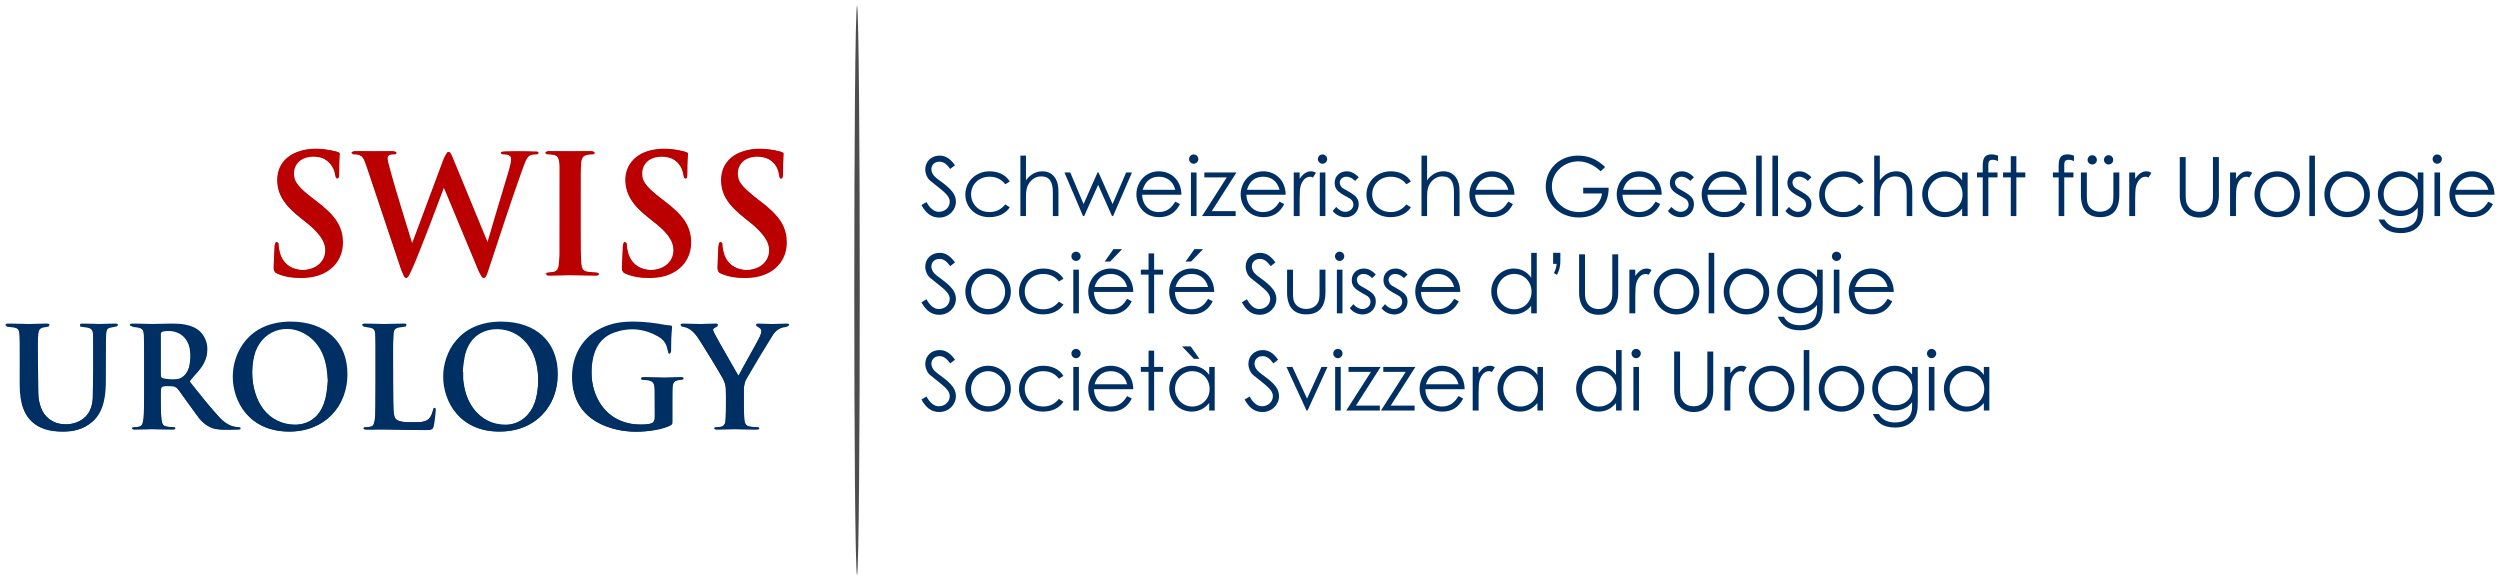 <?xml version="1.0" encoding="UTF-8"?>
<!-- Generator: Adobe Illustrator 16.0.0, SVG Export Plug-In . SVG Version: 6.00 Build 0)  -->
<svg xmlns="http://www.w3.org/2000/svg" xmlns:xlink="http://www.w3.org/1999/xlink" version="1.1" id="Ebene_1" x="0px" y="0px" width="452px" height="105px" viewBox="0 0 452 105" xml:space="preserve">
<g>
	<g>
		<g>
			<path fill="#003063" d="M171.8,30.541c-0.579-0.757-1.084-1.307-1.961-1.307c-0.921,0-1.441,0.654-1.441,1.352     c0,0.58,0.342,1.188,0.951,1.649c2.005,1.485,3.477,2.511,3.477,4.234c0,1.5-1.263,2.868-3.001,2.868     c-1.471,0-2.437-0.817-3.224-2.258l0.906-0.55c0.639,1.174,1.411,1.768,2.229,1.768c1.114,0,1.976-0.817,1.976-1.812     c0-1.174-1.1-1.842-3.521-3.803c-0.505-0.401-0.907-1.248-0.907-2.05c0-1.471,1.144-2.496,2.585-2.496     c1.308,0,2.095,0.787,2.793,1.738L171.8,30.541z"></path>
			<path fill="#003063" d="M182.57,37.479c-0.773,1.174-2.11,1.783-3.699,1.783c-2.6,0-4.338-1.872-4.338-4.071     c0-2.317,1.812-4.219,4.412-4.219c1.516,0,2.897,0.624,3.625,1.842l-0.817,0.505c-0.698-0.921-1.664-1.368-2.853-1.368     c-2.005,0-3.328,1.472-3.328,3.165c0,1.724,1.307,3.224,3.343,3.224c1.144,0,2.095-0.46,2.837-1.382L182.57,37.479z"></path>
			<path fill="#003063" d="M184.485,28.134h1.01v4.457c0.817-1.069,1.783-1.619,2.957-1.619c1.708,0,2.912,1.203,2.912,3.565v4.531     h-1.01v-4.293c0-1.857-0.565-2.882-2.095-2.882c-0.847,0-1.545,0.371-2.08,1.07c-0.58,0.757-0.684,1.53-0.684,2.792v3.313h-1.01     V28.134z"></path>
			<path fill="#003063" d="M192.448,31.179h1.055l2.407,5.72l2.526-5.72h0.178l2.541,5.72l2.452-5.72h1.055l-3.417,7.889h-0.193     l-2.511-5.645l-2.525,5.645h-0.208L192.448,31.179z"></path>
			<path fill="#003063" d="M206.501,35.206c0.044,1.812,1.277,3.135,2.971,3.135c1.649,0,2.437-0.936,3.016-1.887l0.847,0.446     c-0.803,1.575-2.036,2.362-3.759,2.362c-2.614,0-4.115-2.006-4.115-4.115c0-2.154,1.589-4.175,4.056-4.175     c2.243,0,4.056,1.619,4.085,4.234H206.501z M212.488,34.314c-0.416-1.634-1.59-2.362-2.957-2.362     c-1.411,0-2.466,0.758-2.927,2.362H212.488z"></path>
			<path fill="#003063" d="M216.662,28.758c0,0.461-0.387,0.847-0.847,0.847c-0.461,0-0.832-0.386-0.832-0.847     c0-0.475,0.386-0.832,0.832-0.832C216.275,27.926,216.662,28.297,216.662,28.758z M215.324,31.179h1.01v7.889h-1.01V31.179z"></path>
			<path fill="#003063" d="M217.746,31.179h5.809l-4.472,6.998h4.323v0.891h-6.076l4.471-6.998h-4.056V31.179z"></path>
			<path fill="#003063" d="M225.352,35.206c0.044,1.812,1.278,3.135,2.971,3.135c1.649,0,2.436-0.936,3.017-1.887l0.846,0.446     c-0.802,1.575-2.035,2.362-3.759,2.362c-2.615,0-4.116-2.006-4.116-4.115c0-2.154,1.59-4.175,4.057-4.175     c2.244,0,4.056,1.619,4.085,4.234H225.352z M231.339,34.314c-0.416-1.634-1.59-2.362-2.957-2.362     c-1.411,0-2.466,0.758-2.927,2.362H231.339z"></path>
			<path fill="#003063" d="M234.978,32.324c0.594-0.862,1.233-1.352,2.035-1.352c0.46,0,0.699,0.148,0.907,0.268l-0.535,0.861     c-0.12-0.059-0.313-0.149-0.535-0.149c-0.743,0-1.411,0.639-1.708,1.724c-0.134,0.505-0.163,1.322-0.163,2.392v3.001h-1.07     v-7.889h1.07V32.324z"></path>
			<path fill="#003063" d="M239.954,28.758c0,0.461-0.386,0.847-0.847,0.847c-0.46,0-0.833-0.386-0.833-0.847     c0-0.475,0.387-0.832,0.833-0.832C239.568,27.926,239.954,28.297,239.954,28.758z M238.617,31.179h1.011v7.889h-1.011V31.179z"></path>
			<path fill="#003063" d="M241.588,37.419c0.505,0.564,1.054,0.876,1.649,0.876c0.772,0,1.456-0.565,1.456-1.308     c0-0.46-0.267-0.891-0.654-1.099c-1.812-1.011-2.733-1.441-2.733-2.823c0-1.248,0.966-2.095,2.168-2.095     c0.862,0,1.516,0.416,2.185,1.07l-0.654,0.668c-0.475-0.461-0.95-0.758-1.59-0.758c-0.653,0-1.188,0.461-1.188,1.055     c0,0.401,0.253,0.847,0.609,1.055c1.812,1.055,2.823,1.456,2.823,2.883c0,1.233-0.951,2.332-2.376,2.332     c-0.876,0-1.769-0.4-2.333-1.129L241.588,37.419z"></path>
			<path fill="#003063" d="M255.092,37.479c-0.772,1.174-2.109,1.783-3.699,1.783c-2.6,0-4.339-1.872-4.339-4.071     c0-2.317,1.813-4.219,4.413-4.219c1.516,0,2.898,0.624,3.625,1.842l-0.817,0.505c-0.699-0.921-1.664-1.368-2.853-1.368     c-2.006,0-3.327,1.472-3.327,3.165c0,1.724,1.307,3.224,3.343,3.224c1.144,0,2.095-0.46,2.837-1.382L255.092,37.479z"></path>
			<path fill="#003063" d="M257.008,28.134h1.009v4.457c0.817-1.069,1.783-1.619,2.957-1.619c1.708,0,2.912,1.203,2.912,3.565v4.531     h-1.011v-4.293c0-1.857-0.564-2.882-2.095-2.882c-0.846,0-1.545,0.371-2.08,1.07c-0.58,0.757-0.684,1.53-0.684,2.792v3.313     h-1.009V28.134z"></path>
			<path fill="#003063" d="M266.707,35.206c0.045,1.812,1.278,3.135,2.972,3.135c1.649,0,2.436-0.936,3.016-1.887l0.846,0.446     c-0.801,1.575-2.034,2.362-3.758,2.362c-2.615,0-4.115-2.006-4.115-4.115c0-2.154,1.59-4.175,4.056-4.175     c2.244,0,4.056,1.619,4.085,4.234H266.707z M272.695,34.314c-0.416-1.634-1.589-2.362-2.957-2.362     c-1.411,0-2.466,0.758-2.927,2.362H272.695z"></path>
			<path fill="#003063" d="M290.848,33.943c-0.015,3.388-2.169,5.378-5.363,5.378c-3.699,0-6.017-2.645-6.017-5.586     c0-3.016,2.346-5.601,5.854-5.601c1.961,0,3.461,0.712,4.888,2.064l-0.817,0.773c-1.204-1.174-2.66-1.798-4.042-1.798     c-2.556,0-4.769,1.961-4.769,4.532c0,2.451,2.066,4.635,4.932,4.635c2.021,0,3.833-1.204,4.131-3.358h-3.402v-1.04H290.848z"></path>
			<path fill="#003063" d="M293.343,35.206c0.045,1.812,1.278,3.135,2.972,3.135c1.649,0,2.436-0.936,3.015-1.887l0.847,0.446     c-0.803,1.575-2.036,2.362-3.758,2.362c-2.615,0-4.117-2.006-4.117-4.115c0-2.154,1.59-4.175,4.056-4.175     c2.244,0,4.056,1.619,4.086,4.234H293.343z M299.33,34.314c-0.416-1.634-1.59-2.362-2.956-2.362     c-1.412,0-2.466,0.758-2.927,2.362H299.33z"></path>
			<path fill="#003063" d="M302.196,37.419c0.505,0.564,1.055,0.876,1.649,0.876c0.772,0,1.457-0.565,1.457-1.308     c0-0.46-0.268-0.891-0.654-1.099c-1.812-1.011-2.733-1.441-2.733-2.823c0-1.248,0.965-2.095,2.169-2.095     c0.862,0,1.515,0.416,2.183,1.07l-0.653,0.668c-0.476-0.461-0.951-0.758-1.59-0.758c-0.654,0-1.188,0.461-1.188,1.055     c0,0.401,0.252,0.847,0.608,1.055c1.813,1.055,2.823,1.456,2.823,2.883c0,1.233-0.95,2.332-2.376,2.332     c-0.876,0-1.768-0.4-2.332-1.129L302.196,37.419z"></path>
			<path fill="#003063" d="M308.703,35.206c0.045,1.812,1.278,3.135,2.972,3.135c1.649,0,2.436-0.936,3.016-1.887l0.846,0.446     c-0.801,1.575-2.035,2.362-3.758,2.362c-2.615,0-4.115-2.006-4.115-4.115c0-2.154,1.59-4.175,4.056-4.175     c2.244,0,4.056,1.619,4.085,4.234H308.703z M314.69,34.314c-0.416-1.634-1.59-2.362-2.957-2.362     c-1.411,0-2.466,0.758-2.927,2.362H314.69z"></path>
			<path fill="#003063" d="M317.512,28.134h1.009v10.934h-1.009V28.134z"></path>
			<path fill="#003063" d="M320.453,28.134h1.01v10.934h-1.01V28.134z"></path>
			<path fill="#003063" d="M323.439,37.419c0.505,0.564,1.054,0.876,1.649,0.876c0.772,0,1.456-0.565,1.456-1.308     c0-0.46-0.267-0.891-0.654-1.099c-1.812-1.011-2.733-1.441-2.733-2.823c0-1.248,0.966-2.095,2.169-2.095     c0.862,0,1.516,0.416,2.185,1.07l-0.654,0.668c-0.475-0.461-0.95-0.758-1.59-0.758c-0.653,0-1.188,0.461-1.188,1.055     c0,0.401,0.252,0.847,0.609,1.055c1.812,1.055,2.823,1.456,2.823,2.883c0,1.233-0.951,2.332-2.377,2.332     c-0.876,0-1.769-0.4-2.333-1.129L323.439,37.419z"></path>
			<path fill="#003063" d="M336.943,37.479c-0.772,1.174-2.109,1.783-3.699,1.783c-2.601,0-4.339-1.872-4.339-4.071     c0-2.317,1.813-4.219,4.413-4.219c1.516,0,2.898,0.624,3.625,1.842l-0.817,0.505c-0.699-0.921-1.664-1.368-2.854-1.368     c-2.005,0-3.327,1.472-3.327,3.165c0,1.724,1.307,3.224,3.343,3.224c1.144,0,2.095-0.46,2.837-1.382L336.943,37.479z"></path>
			<path fill="#003063" d="M338.858,28.134h1.011v4.457c0.817-1.069,1.783-1.619,2.956-1.619c1.709,0,2.913,1.203,2.913,3.565v4.531     h-1.011v-4.293c0-1.857-0.564-2.882-2.094-2.882c-0.848,0-1.545,0.371-2.081,1.07c-0.579,0.757-0.683,1.53-0.683,2.792v3.313     h-1.011V28.134z"></path>
			<path fill="#003063" d="M354.754,31.179h0.995v7.889h-0.995v-1.352c-0.862,1.04-1.946,1.545-3.179,1.545     c-2.303,0-4.042-1.917-4.042-4.16s1.783-4.13,4.07-4.13c1.278,0,2.362,0.55,3.15,1.649V31.179z M348.574,35.131     c0,1.709,1.337,3.209,3.104,3.209c1.619,0,3.149-1.218,3.149-3.179c0-1.828-1.366-3.209-3.135-3.209     C349.881,31.952,348.574,33.438,348.574,35.131z"></path>
			<path fill="#003063" d="M358.481,29.946c0-1.277,0.313-2.035,1.605-2.035c0.431,0,0.832,0.119,1.158,0.223v0.995     c-0.237-0.104-0.549-0.237-0.95-0.237c-0.832,0-0.803,0.505-0.803,1.218v1.069h1.664v0.892h-1.664v6.998h-1.011v-6.998h-1.04     v-0.892h1.04V29.946z"></path>
			<path fill="#003063" d="M363.548,28.238h1.01v2.941h1.619v0.892h-1.619v6.998h-1.01v-6.998h-1.396v-0.892h1.396V28.238z"></path>
			<path fill="#003063" d="M372.207,29.946c0-1.277,0.313-2.035,1.605-2.035c0.431,0,0.832,0.119,1.158,0.223v0.995     c-0.237-0.104-0.549-0.237-0.95-0.237c-0.832,0-0.803,0.505-0.803,1.218v1.069h1.663v0.892h-1.663v6.998h-1.011v-6.998h-1.04     v-0.892h1.04V29.946z"></path>
			<path fill="#003063" d="M382.101,31.179h1.07v4.086c0,2.659-1.203,3.997-3.461,3.997c-2.259,0-3.478-1.337-3.478-3.997v-4.086     h1.07v3.848c0,0.832,0,1.516,0.223,1.991c0.371,0.802,1.188,1.263,2.185,1.263c0.728,0,1.366-0.268,1.781-0.699     c0.625-0.668,0.609-1.426,0.609-2.555V31.179z M379.115,28.907c0,0.46-0.371,0.832-0.832,0.832s-0.847-0.371-0.847-0.832     c0-0.461,0.386-0.847,0.847-0.847S379.115,28.446,379.115,28.907z M382.072,28.907c0,0.46-0.373,0.832-0.832,0.832     c-0.461,0-0.848-0.371-0.848-0.832c0-0.461,0.387-0.847,0.848-0.847C381.699,28.06,382.072,28.446,382.072,28.907z"></path>
			<path fill="#003063" d="M386.037,32.324c0.595-0.862,1.233-1.352,2.036-1.352c0.46,0,0.697,0.148,0.905,0.268l-0.534,0.861     c-0.119-0.059-0.312-0.149-0.534-0.149c-0.744,0-1.412,0.639-1.71,1.724c-0.133,0.505-0.163,1.322-0.163,2.392v3.001h-1.07     v-7.889h1.07V32.324z"></path>
			<path fill="#003063" d="M400.105,28.401h1.069v6.938c0,2.511-1.352,3.997-3.536,3.997c-2.183,0-3.536-1.486-3.536-3.997v-6.938     h1.07v6.775c0,0.832,0,1.574,0.564,2.272c0.461,0.58,1.099,0.847,1.901,0.847s1.441-0.268,1.902-0.847     c0.564-0.698,0.564-1.441,0.564-2.272V28.401z"></path>
			<path fill="#003063" d="M404.264,32.324c0.595-0.862,1.233-1.352,2.036-1.352c0.461,0,0.697,0.148,0.905,0.268l-0.534,0.861     c-0.118-0.059-0.312-0.149-0.534-0.149c-0.743,0-1.412,0.639-1.71,1.724c-0.133,0.505-0.163,1.322-0.163,2.392v3.001h-1.069     v-7.889h1.069V32.324z"></path>
			<path fill="#003063" d="M415.837,35.146c0,2.243-1.738,4.129-4.115,4.129s-4.115-1.886-4.115-4.129     c0-2.258,1.753-4.175,4.115-4.175S415.837,32.888,415.837,35.146z M408.646,35.161c0,1.723,1.292,3.135,3.075,3.135     c1.768,0,3.075-1.412,3.075-3.135c0-1.753-1.396-3.209-3.075-3.209C410.028,31.952,408.646,33.408,408.646,35.161z"></path>
			<path fill="#003063" d="M417.529,28.134h1.011v10.934h-1.011V28.134z"></path>
			<path fill="#003063" d="M428.479,35.146c0,2.243-1.738,4.129-4.115,4.129s-4.115-1.886-4.115-4.129     c0-2.258,1.753-4.175,4.115-4.175S428.479,32.888,428.479,35.146z M421.288,35.161c0,1.723,1.292,3.135,3.075,3.135     c1.768,0,3.075-1.412,3.075-3.135c0-1.753-1.396-3.209-3.075-3.209C422.67,31.952,421.288,33.408,421.288,35.161z"></path>
			<path fill="#003063" d="M438.15,37.464c0,1.292-0.075,2.362-0.714,3.239c-0.668,0.906-1.842,1.441-3.343,1.441     c-2.273,0-3.373-0.921-4.071-2.451h1.1c0.594,1.04,1.516,1.53,2.911,1.53c1.309,0,2.274-0.475,2.749-1.337     c0.298-0.549,0.343-1.114,0.343-1.723v-0.594c-0.788,0.996-1.932,1.5-3.165,1.5c-2.184,0-4.042-1.664-4.042-3.996     c0-2.348,1.947-4.101,4.042-4.101c1.396,0,2.332,0.594,3.165,1.574v-1.367h1.025V37.464z M430.959,35.131     c0,1.575,1.113,2.957,3.194,2.957c1.723,0,3.015-1.188,3.015-3.031c0-1.902-1.41-3.105-3.045-3.105     C432.355,31.952,430.959,33.304,430.959,35.131z"></path>
			<path fill="#003063" d="M441.491,28.758c0,0.461-0.386,0.847-0.846,0.847c-0.461,0-0.833-0.386-0.833-0.847     c0-0.475,0.387-0.832,0.833-0.832C441.105,27.926,441.491,28.297,441.491,28.758z M440.154,31.179h1.011v7.889h-1.011V31.179z"></path>
			<path fill="#003063" d="M443.898,35.206c0.045,1.812,1.277,3.135,2.972,3.135c1.648,0,2.436-0.936,3.015-1.887l0.848,0.446     c-0.803,1.575-2.036,2.362-3.759,2.362c-2.614,0-4.116-2.006-4.116-4.115c0-2.154,1.59-4.175,4.056-4.175     c2.244,0,4.057,1.619,4.087,4.234H443.898z M449.885,34.314c-0.416-1.634-1.59-2.362-2.956-2.362     c-1.412,0-2.466,0.758-2.927,2.362H449.885z"></path>
			<path fill="#003063" d="M171.8,48.119c-0.579-0.758-1.084-1.307-1.961-1.307c-0.921,0-1.441,0.653-1.441,1.352     c0,0.579,0.342,1.188,0.951,1.649c2.005,1.486,3.477,2.511,3.477,4.234c0,1.5-1.263,2.867-3.001,2.867     c-1.471,0-2.437-0.817-3.224-2.258l0.906-0.549c0.639,1.174,1.411,1.768,2.229,1.768c1.114,0,1.976-0.817,1.976-1.813     c0-1.174-1.1-1.842-3.521-3.803c-0.505-0.4-0.907-1.248-0.907-2.05c0-1.471,1.144-2.496,2.585-2.496     c1.308,0,2.095,0.788,2.793,1.738L171.8,48.119z"></path>
			<path fill="#003063" d="M182.763,52.725c0,2.243-1.738,4.13-4.115,4.13s-4.115-1.887-4.115-4.13c0-2.258,1.753-4.174,4.115-4.174     S182.763,50.466,182.763,52.725z M175.573,52.74c0,1.723,1.292,3.135,3.075,3.135c1.768,0,3.075-1.412,3.075-3.135     c0-1.753-1.396-3.209-3.075-3.209C176.954,49.531,175.573,50.986,175.573,52.74z"></path>
			<path fill="#003063" d="M192.271,55.057c-0.773,1.174-2.11,1.783-3.699,1.783c-2.6,0-4.338-1.872-4.338-4.07     c0-2.317,1.812-4.219,4.413-4.219c1.515,0,2.897,0.624,3.625,1.842l-0.817,0.505c-0.698-0.921-1.664-1.367-2.852-1.367     c-2.006,0-3.328,1.471-3.328,3.165c0,1.723,1.308,3.223,3.343,3.223c1.144,0,2.095-0.46,2.837-1.381L192.271,55.057z"></path>
			<path fill="#003063" d="M195.389,46.337c0,0.46-0.386,0.846-0.847,0.846s-0.832-0.386-0.832-0.846     c0-0.476,0.386-0.833,0.832-0.833C195.003,45.504,195.389,45.876,195.389,46.337z M194.052,48.758h1.011v7.889h-1.011V48.758z"></path>
			<path fill="#003063" d="M197.795,52.784c0.044,1.812,1.278,3.134,2.971,3.134c1.649,0,2.437-0.936,3.016-1.886l0.847,0.445     c-0.802,1.575-2.035,2.362-3.759,2.362c-2.614,0-4.115-2.005-4.115-4.115c0-2.154,1.589-4.174,4.056-4.174     c2.243,0,4.056,1.619,4.085,4.234H197.795z M203.783,51.893c-0.416-1.635-1.59-2.362-2.957-2.362     c-1.411,0-2.466,0.757-2.927,2.362H203.783z M201.316,45.044h1.56l-2.154,2.244h-0.995L201.316,45.044z"></path>
			<path fill="#003063" d="M207.659,45.816h1.01v2.942h1.62v0.891h-1.62v6.998h-1.01v-6.998h-1.396v-0.891h1.396V45.816z"></path>
			<path fill="#003063" d="M212.428,52.784c0.044,1.812,1.277,3.134,2.971,3.134c1.649,0,2.437-0.936,3.016-1.886l0.847,0.445     c-0.802,1.575-2.036,2.362-3.759,2.362c-2.615,0-4.115-2.005-4.115-4.115c0-2.154,1.59-4.174,4.056-4.174     c2.243,0,4.056,1.619,4.085,4.234H212.428z M218.415,51.893c-0.417-1.635-1.59-2.362-2.957-2.362     c-1.412,0-2.466,0.757-2.927,2.362H218.415z M215.949,45.044h1.56l-2.154,2.244h-0.996L215.949,45.044z"></path>
			<path fill="#003063" d="M229.735,48.119c-0.58-0.758-1.084-1.307-1.961-1.307c-0.921,0-1.442,0.653-1.442,1.352     c0,0.579,0.342,1.188,0.951,1.649c2.006,1.486,3.477,2.511,3.477,4.234c0,1.5-1.264,2.867-3.002,2.867     c-1.47,0-2.437-0.817-3.224-2.258l0.906-0.549c0.64,1.174,1.412,1.768,2.228,1.768c1.115,0,1.977-0.817,1.977-1.813     c0-1.174-1.099-1.842-3.521-3.803c-0.505-0.4-0.906-1.248-0.906-2.05c0-1.471,1.144-2.496,2.585-2.496     c1.308,0,2.095,0.788,2.792,1.738L229.735,48.119z"></path>
			<path fill="#003063" d="M238.573,48.758h1.07v4.085c0,2.659-1.204,3.996-3.462,3.996c-2.258,0-3.476-1.337-3.476-3.996v-4.085     h1.069v3.847c0,0.833,0,1.516,0.224,1.991c0.371,0.802,1.188,1.263,2.183,1.263c0.728,0,1.368-0.267,1.783-0.698     c0.624-0.668,0.609-1.426,0.609-2.556V48.758z"></path>
			<path fill="#003063" d="M243.044,46.337c0,0.46-0.386,0.846-0.846,0.846c-0.461,0-0.833-0.386-0.833-0.846     c0-0.476,0.387-0.833,0.833-0.833C242.658,45.504,243.044,45.876,243.044,46.337z M241.707,48.758h1.01v7.889h-1.01V48.758z"></path>
			<path fill="#003063" d="M244.678,54.998c0.505,0.564,1.054,0.876,1.649,0.876c0.772,0,1.456-0.564,1.456-1.308     c0-0.46-0.267-0.892-0.654-1.099c-1.812-1.01-2.733-1.441-2.733-2.823c0-1.248,0.966-2.094,2.169-2.094     c0.862,0,1.516,0.416,2.185,1.069l-0.654,0.668c-0.475-0.46-0.95-0.757-1.59-0.757c-0.653,0-1.188,0.46-1.188,1.055     c0,0.401,0.252,0.847,0.609,1.055c1.812,1.055,2.823,1.457,2.823,2.882c0,1.233-0.952,2.333-2.377,2.333     c-0.876,0-1.769-0.401-2.333-1.129L244.678,54.998z"></path>
			<path fill="#003063" d="M250.412,54.998c0.505,0.564,1.054,0.876,1.649,0.876c0.772,0,1.456-0.564,1.456-1.308     c0-0.46-0.267-0.892-0.654-1.099c-1.812-1.01-2.733-1.441-2.733-2.823c0-1.248,0.966-2.094,2.169-2.094     c0.862,0,1.516,0.416,2.185,1.069l-0.654,0.668c-0.475-0.46-0.95-0.757-1.59-0.757c-0.653,0-1.188,0.46-1.188,1.055     c0,0.401,0.252,0.847,0.609,1.055c1.812,1.055,2.823,1.457,2.823,2.882c0,1.233-0.952,2.333-2.377,2.333     c-0.876,0-1.769-0.401-2.333-1.129L250.412,54.998z"></path>
			<path fill="#003063" d="M256.918,52.784c0.045,1.812,1.278,3.134,2.972,3.134c1.649,0,2.436-0.936,3.015-1.886l0.847,0.445     c-0.803,1.575-2.036,2.362-3.758,2.362c-2.615,0-4.116-2.005-4.116-4.115c0-2.154,1.589-4.174,4.056-4.174     c2.244,0,4.056,1.619,4.086,4.234H256.918z M262.905,51.893c-0.416-1.635-1.59-2.362-2.956-2.362     c-1.412,0-2.466,0.757-2.927,2.362H262.905z"></path>
			<path fill="#003063" d="M276.839,55.295c-0.862,1.04-1.946,1.545-3.18,1.545c-2.303,0-4.04-1.916-4.04-4.16     c0-2.243,1.782-4.13,4.07-4.13c1.278,0,2.362,0.549,3.149,1.649v-4.487h1.01v10.935h-1.01V55.295z M270.659,52.71     c0,1.708,1.337,3.208,3.104,3.208c1.62,0,3.135-1.218,3.135-3.179c0-1.827-1.352-3.209-3.119-3.209     C271.966,49.531,270.659,51.017,270.659,52.71z"></path>
			<path fill="#003063" d="M282.112,47.109c0,1.129-0.178,1.738-0.609,2.584l-0.565-0.327c0.224-0.445,0.416-0.802,0.505-1.663     h-0.638v-1.991h1.307V47.109z"></path>
			<path fill="#003063" d="M291.502,45.98h1.069v6.938c0,2.51-1.352,3.996-3.535,3.996c-2.185,0-3.536-1.486-3.536-3.996V45.98h1.07     v6.774c0,0.832,0,1.575,0.564,2.273c0.46,0.579,1.099,0.847,1.902,0.847c0.801,0,1.441-0.268,1.901-0.847     c0.564-0.698,0.564-1.441,0.564-2.273V45.98z"></path>
			<path fill="#003063" d="M295.661,49.902c0.594-0.861,1.233-1.352,2.035-1.352c0.461,0,0.699,0.148,0.907,0.267l-0.534,0.862     c-0.12-0.06-0.313-0.148-0.536-0.148c-0.742,0-1.411,0.639-1.708,1.723c-0.134,0.505-0.164,1.322-0.164,2.392v3.001h-1.07v-7.889     h1.07V49.902z"></path>
			<path fill="#003063" d="M307.232,52.725c0,2.243-1.738,4.13-4.115,4.13c-2.377,0-4.115-1.887-4.115-4.13     c0-2.258,1.753-4.174,4.115-4.174C305.479,48.55,307.232,50.466,307.232,52.725z M300.042,52.74c0,1.723,1.292,3.135,3.076,3.135     c1.767,0,3.075-1.412,3.075-3.135c0-1.753-1.396-3.209-3.075-3.209C301.424,49.531,300.042,50.986,300.042,52.74z"></path>
			<path fill="#003063" d="M308.926,45.712h1.009v10.935h-1.009V45.712z"></path>
			<path fill="#003063" d="M319.875,52.725c0,2.243-1.738,4.13-4.115,4.13c-2.378,0-4.116-1.887-4.116-4.13     c0-2.258,1.754-4.174,4.116-4.174S319.875,50.466,319.875,52.725z M312.685,52.74c0,1.723,1.292,3.135,3.076,3.135     c1.768,0,3.074-1.412,3.074-3.135c0-1.753-1.396-3.209-3.074-3.209C314.066,49.531,312.685,50.986,312.685,52.74z"></path>
			<path fill="#003063" d="M329.545,55.042c0,1.293-0.074,2.362-0.713,3.239c-0.669,0.907-1.843,1.441-3.343,1.441     c-2.273,0-3.372-0.92-4.07-2.451h1.099c0.595,1.04,1.516,1.53,2.913,1.53c1.307,0,2.272-0.476,2.748-1.337     c0.297-0.55,0.342-1.115,0.342-1.724v-0.594c-0.787,0.996-1.931,1.501-3.164,1.501c-2.184,0-4.041-1.664-4.041-3.997     c0-2.347,1.946-4.1,4.041-4.1c1.396,0,2.332,0.594,3.164,1.575v-1.367h1.025V55.042z M322.355,52.71     c0,1.575,1.115,2.957,3.194,2.957c1.724,0,3.016-1.189,3.016-3.031c0-1.901-1.411-3.105-3.045-3.105     C323.751,49.531,322.355,50.882,322.355,52.71z"></path>
			<path fill="#003063" d="M332.887,46.337c0,0.46-0.386,0.846-0.846,0.846c-0.461,0-0.833-0.386-0.833-0.846     c0-0.476,0.387-0.833,0.833-0.833C332.501,45.504,332.887,45.876,332.887,46.337z M331.55,48.758h1.011v7.889h-1.011V48.758z"></path>
			<path fill="#003063" d="M335.294,52.784c0.045,1.812,1.278,3.134,2.972,3.134c1.649,0,2.436-0.936,3.015-1.886l0.847,0.445     c-0.803,1.575-2.036,2.362-3.758,2.362c-2.615,0-4.117-2.005-4.117-4.115c0-2.154,1.59-4.174,4.056-4.174     c2.244,0,4.056,1.619,4.086,4.234H335.294z M341.281,51.893c-0.416-1.635-1.59-2.362-2.956-2.362     c-1.412,0-2.466,0.757-2.927,2.362H341.281z"></path>
			<path fill="#003063" d="M171.8,65.698c-0.579-0.757-1.084-1.307-1.961-1.307c-0.921,0-1.441,0.653-1.441,1.352     c0,0.58,0.342,1.188,0.951,1.649c2.005,1.486,3.477,2.511,3.477,4.234c0,1.5-1.263,2.868-3.001,2.868     c-1.471,0-2.437-0.817-3.224-2.258l0.906-0.55c0.639,1.174,1.411,1.768,2.229,1.768c1.114,0,1.976-0.817,1.976-1.812     c0-1.174-1.1-1.842-3.521-3.803c-0.505-0.401-0.907-1.248-0.907-2.05c0-1.471,1.144-2.496,2.585-2.496     c1.308,0,2.095,0.787,2.793,1.738L171.8,65.698z"></path>
			<path fill="#003063" d="M182.763,70.304c0,2.243-1.738,4.129-4.115,4.129s-4.115-1.886-4.115-4.129     c0-2.258,1.753-4.175,4.115-4.175S182.763,68.045,182.763,70.304z M175.573,70.318c0,1.724,1.292,3.135,3.075,3.135     c1.768,0,3.075-1.411,3.075-3.135c0-1.753-1.396-3.209-3.075-3.209C176.954,67.109,175.573,68.565,175.573,70.318z"></path>
			<path fill="#003063" d="M192.271,72.636c-0.773,1.174-2.11,1.783-3.699,1.783c-2.6,0-4.338-1.872-4.338-4.071     c0-2.317,1.812-4.219,4.413-4.219c1.515,0,2.897,0.624,3.625,1.843l-0.817,0.505c-0.698-0.921-1.664-1.367-2.852-1.367     c-2.006,0-3.328,1.471-3.328,3.165c0,1.724,1.308,3.224,3.343,3.224c1.144,0,2.095-0.46,2.837-1.382L192.271,72.636z"></path>
			<path fill="#003063" d="M195.389,63.915c0,0.46-0.386,0.847-0.847,0.847s-0.832-0.386-0.832-0.847     c0-0.475,0.386-0.832,0.832-0.832C195.003,63.083,195.389,63.455,195.389,63.915z M194.052,66.336h1.011v7.889h-1.011V66.336z"></path>
			<path fill="#003063" d="M197.795,70.363c0.044,1.812,1.278,3.135,2.971,3.135c1.649,0,2.437-0.937,3.016-1.887l0.847,0.446     c-0.802,1.575-2.035,2.362-3.759,2.362c-2.614,0-4.115-2.006-4.115-4.115c0-2.154,1.589-4.175,4.056-4.175     c2.243,0,4.056,1.62,4.085,4.234H197.795z M203.783,69.471c-0.416-1.634-1.59-2.362-2.957-2.362     c-1.411,0-2.466,0.758-2.927,2.362H203.783z"></path>
			<path fill="#003063" d="M207.659,63.395h1.01v2.941h1.62v0.892h-1.62v6.997h-1.01v-6.997h-1.396v-0.892h1.396V63.395z"></path>
			<path fill="#003063" d="M218.623,66.336h0.995v7.889h-0.995v-1.352c-0.862,1.04-1.946,1.545-3.179,1.545     c-2.303,0-4.042-1.917-4.042-4.16s1.783-4.13,4.071-4.13c1.278,0,2.362,0.55,3.15,1.649V66.336z M212.442,70.289     c0,1.708,1.337,3.209,3.105,3.209c1.619,0,3.149-1.218,3.149-3.18c0-1.827-1.367-3.209-3.135-3.209     C213.75,67.109,212.442,68.595,212.442,70.289z M215.266,62.623l1.589,2.243h-1.01l-2.14-2.243H215.266z"></path>
			<path fill="#003063" d="M230.225,65.698c-0.579-0.757-1.084-1.307-1.961-1.307c-0.921,0-1.441,0.653-1.441,1.352     c0,0.58,0.342,1.188,0.95,1.649c2.007,1.486,3.477,2.511,3.477,4.234c0,1.5-1.262,2.868-3,2.868     c-1.471,0-2.437-0.817-3.224-2.258l0.907-0.55c0.638,1.174,1.411,1.768,2.228,1.768c1.115,0,1.976-0.817,1.976-1.812     c0-1.174-1.099-1.842-3.521-3.803c-0.505-0.401-0.907-1.248-0.907-2.05c0-1.471,1.145-2.496,2.586-2.496     c1.307,0,2.094,0.787,2.792,1.738L230.225,65.698z"></path>
			<path fill="#003063" d="M232.585,66.336h1.084l2.645,5.734l2.615-5.734h1.084l-3.61,7.889h-0.179L232.585,66.336z"></path>
			<path fill="#003063" d="M242.732,63.915c0,0.46-0.386,0.847-0.846,0.847s-0.833-0.386-0.833-0.847     c0-0.475,0.387-0.832,0.833-0.832C242.346,63.083,242.732,63.455,242.732,63.915z M241.395,66.336h1.011v7.889h-1.011V66.336z"></path>
			<path fill="#003063" d="M243.816,66.336h5.809l-4.472,6.998h4.323v0.891H243.4l4.472-6.997h-4.056V66.336z"></path>
			<path fill="#003063" d="M250.099,66.336h5.81l-4.472,6.998h4.323v0.891h-6.078l4.472-6.997h-4.056V66.336z"></path>
			<path fill="#003063" d="M257.706,70.363c0.045,1.812,1.278,3.135,2.972,3.135c1.649,0,2.436-0.937,3.016-1.887l0.846,0.446     c-0.801,1.575-2.035,2.362-3.758,2.362c-2.615,0-4.115-2.006-4.115-4.115c0-2.154,1.59-4.175,4.056-4.175     c2.244,0,4.056,1.62,4.085,4.234H257.706z M263.693,69.471c-0.416-1.634-1.59-2.362-2.957-2.362     c-1.411,0-2.466,0.758-2.927,2.362H263.693z"></path>
			<path fill="#003063" d="M267.332,67.481c0.594-0.862,1.233-1.353,2.035-1.353c0.461,0,0.699,0.149,0.907,0.268l-0.534,0.861     c-0.12-0.06-0.313-0.149-0.536-0.149c-0.742,0-1.411,0.639-1.708,1.724c-0.134,0.505-0.164,1.322-0.164,2.392v3.001h-1.07v-7.889     h1.07V67.481z"></path>
			<path fill="#003063" d="M277.968,66.336h0.996v7.889h-0.996v-1.352c-0.862,1.04-1.946,1.545-3.179,1.545     c-2.302,0-4.041-1.917-4.041-4.16s1.782-4.13,4.071-4.13c1.277,0,2.362,0.55,3.149,1.649V66.336z M271.788,70.289     c0,1.708,1.337,3.209,3.105,3.209c1.62,0,3.15-1.218,3.15-3.18c0-1.827-1.368-3.209-3.135-3.209     C273.095,67.109,271.788,68.595,271.788,70.289z"></path>
			<path fill="#003063" d="M292.185,72.874c-0.862,1.04-1.946,1.545-3.179,1.545c-2.303,0-4.042-1.917-4.042-4.16     s1.783-4.13,4.07-4.13c1.278,0,2.362,0.55,3.15,1.649v-4.486h1.01v10.934h-1.01V72.874z M286.004,70.289     c0,1.708,1.337,3.209,3.106,3.209c1.619,0,3.135-1.218,3.135-3.18c0-1.827-1.353-3.209-3.121-3.209     C287.312,67.109,286.004,68.595,286.004,70.289z"></path>
			<path fill="#003063" d="M296.656,63.915c0,0.46-0.386,0.847-0.846,0.847s-0.833-0.386-0.833-0.847     c0-0.475,0.387-0.832,0.833-0.832C296.27,63.083,296.656,63.455,296.656,63.915z M295.319,66.336h1.011v7.889h-1.011V66.336z"></path>
			<path fill="#003063" d="M308.689,63.559h1.068v6.938c0,2.511-1.352,3.997-3.535,3.997c-2.185,0-3.536-1.486-3.536-3.997v-6.938     h1.07v6.774c0,0.832,0,1.575,0.564,2.273c0.461,0.58,1.099,0.847,1.902,0.847c0.801,0,1.441-0.267,1.902-0.847     c0.564-0.698,0.564-1.441,0.564-2.273V63.559z"></path>
			<path fill="#003063" d="M312.848,67.481c0.593-0.862,1.233-1.353,2.035-1.353c0.46,0,0.699,0.149,0.907,0.268l-0.535,0.861     c-0.12-0.06-0.313-0.149-0.536-0.149c-0.742,0-1.411,0.639-1.708,1.724c-0.134,0.505-0.163,1.322-0.163,2.392v3.001h-1.07v-7.889     h1.07V67.481z"></path>
			<path fill="#003063" d="M324.421,70.304c0,2.243-1.738,4.129-4.115,4.129c-2.378,0-4.116-1.886-4.116-4.129     c0-2.258,1.754-4.175,4.116-4.175C322.668,66.128,324.421,68.045,324.421,70.304z M317.23,70.318     c0,1.724,1.292,3.135,3.075,3.135c1.768,0,3.074-1.411,3.074-3.135c0-1.753-1.396-3.209-3.074-3.209     C318.612,67.109,317.23,68.565,317.23,70.318z"></path>
			<path fill="#003063" d="M326.113,63.291h1.01v10.934h-1.01V63.291z"></path>
			<path fill="#003063" d="M337.062,70.304c0,2.243-1.738,4.129-4.115,4.129c-2.378,0-4.116-1.886-4.116-4.129     c0-2.258,1.754-4.175,4.116-4.175C335.31,66.128,337.062,68.045,337.062,70.304z M329.872,70.318     c0,1.724,1.292,3.135,3.075,3.135c1.768,0,3.075-1.411,3.075-3.135c0-1.753-1.396-3.209-3.075-3.209     C331.254,67.109,329.872,68.565,329.872,70.318z"></path>
			<path fill="#003063" d="M346.733,72.621c0,1.292-0.074,2.362-0.713,3.239c-0.668,0.906-1.842,1.441-3.343,1.441     c-2.272,0-3.372-0.921-4.07-2.451h1.099c0.595,1.04,1.516,1.53,2.912,1.53c1.307,0,2.273-0.475,2.748-1.337     c0.297-0.549,0.342-1.114,0.342-1.723v-0.594c-0.787,0.996-1.931,1.5-3.164,1.5c-2.185,0-4.042-1.664-4.042-3.996     c0-2.348,1.946-4.101,4.042-4.101c1.396,0,2.332,0.594,3.164,1.575v-1.367h1.025V72.621z M339.542,70.289     c0,1.575,1.115,2.957,3.194,2.957c1.724,0,3.016-1.188,3.016-3.031c0-1.902-1.411-3.105-3.045-3.105     C340.938,67.109,339.542,68.461,339.542,70.289z"></path>
			<path fill="#003063" d="M350.074,63.915c0,0.46-0.386,0.847-0.846,0.847s-0.833-0.386-0.833-0.847     c0-0.475,0.387-0.832,0.833-0.832C349.688,63.083,350.074,63.455,350.074,63.915z M348.737,66.336h1.011v7.889h-1.011V66.336z"></path>
			<path fill="#003063" d="M358.676,66.336h0.996v7.889h-0.996v-1.352c-0.862,1.04-1.946,1.545-3.18,1.545     c-2.302,0-4.04-1.917-4.04-4.16s1.782-4.13,4.07-4.13c1.278,0,2.362,0.55,3.149,1.649V66.336z M352.496,70.289     c0,1.708,1.337,3.209,3.104,3.209c1.62,0,3.15-1.218,3.15-3.18c0-1.827-1.367-3.209-3.135-3.209     C353.803,67.109,352.496,68.595,352.496,70.289z"></path>
		</g>
	</g>
	<g>
		<g>
			<path fill-rule="evenodd" clip-rule="evenodd" fill="#BA0000" d="M74.473,44.059c0.456-1.209,0.857-2.259,1.249-3.313     c1.492-4.006,2.972-8.017,4.482-12.015c0.173-0.459,0.507-0.857,0.766-1.285c0.277,0.405,0.634,0.774,0.819,1.217     c2,4.789,3.972,9.589,5.954,14.385c0.089,0.215,0.194,0.424,0.371,0.808c0.489-1.667,0.918-3.15,1.36-4.629     c0.841-2.816,1.691-5.632,2.532-8.449c0.113-0.378,0.207-0.763,0.292-1.148c0.229-1.024,0.23-1.792-1.258-1.797     c-0.12,0-0.243-0.039-0.358-0.078c-0.064-0.022-0.115-0.085-0.172-0.129c0.401-0.368,6.096-0.424,6.737-0.004     c-0.228,0.089-0.392,0.214-0.548,0.206c-1.092-0.063-1.612,0.59-1.936,1.501c-0.746,2.095-1.517,4.181-2.228,6.288     c-1.5,4.448-2.959,8.91-4.464,13.355c-0.145,0.427-0.496,0.784-0.751,1.173c-0.26-0.366-0.6-0.699-0.769-1.103     c-2.02-4.807-4.014-9.624-6.015-14.439c-0.092-0.222-0.195-0.44-0.361-0.817c-0.179,0.447-0.301,0.75-0.421,1.053     c-1.832,4.642-3.651,9.29-5.512,13.921c-0.205,0.509-0.646,0.923-0.977,1.382c-0.258-0.482-0.591-0.939-0.763-1.45     c-2.092-6.204-4.161-12.417-6.237-18.625c-0.11-0.328-0.235-0.65-0.362-0.973c-0.308-0.784-0.827-1.271-1.727-1.256     c-0.199,0.003-0.4-0.086-0.6-0.132c-0.004-0.069-0.007-0.139-0.011-0.208c0.208-0.062,0.417-0.175,0.625-0.176     c2.226-0.012,4.452-0.012,6.677-0.001c0.218,0.001,0.435,0.101,0.652,0.156c0.001,0.067,0.001,0.136,0.002,0.204     c-0.192,0.052-0.382,0.128-0.578,0.151c-0.963,0.116-1.161,0.357-0.917,1.31c0.394,1.531,0.804,3.06,1.254,4.575     c0.952,3.196,1.934,6.384,2.906,9.574C74.251,43.493,74.337,43.692,74.473,44.059z"></path>
			<path fill-rule="evenodd" clip-rule="evenodd" fill="#BA0000" d="M113.086,43.789c0.074,0.422,0.143,0.845,0.221,1.268     c0.556,2.995,3.334,4.522,6.181,3.399c2.029-0.8,2.875-3.009,1.795-5.047c-0.45-0.85-1.151-1.606-1.864-2.271     c-1.084-1.009-2.31-1.864-3.417-2.849c-1.312-1.167-2.384-2.528-2.783-4.29c-0.743-3.282,1.026-6.031,4.41-6.829     c2.042-0.481,4.082-0.306,6.09,0.23c0.208,0.055,0.491,0.371,0.494,0.57c0.015,1.187-0.034,2.374-0.084,3.56     c-0.009,0.22-0.125,0.436-0.19,0.654c-0.073,0.002-0.146,0.004-0.218,0.007c-0.057-0.184-0.137-0.364-0.166-0.552     c-0.535-3.467-3.905-3.898-5.88-3.019c-1.655,0.737-2.274,2.765-1.229,4.328c0.553,0.825,1.334,1.516,2.088,2.182     c1.314,1.162,2.746,2.194,4.019,3.396c1.372,1.294,2.179,2.913,2.24,4.857c0.1,3.107-1.527,5.467-4.516,6.354     c-2.343,0.694-4.687,0.576-7-0.219c-0.59-0.203-0.888-0.536-0.845-1.2c0.082-1.284,0.101-2.57,0.169-3.855     c0.013-0.237,0.141-0.468,0.217-0.703C112.908,43.77,112.997,43.779,113.086,43.789z"></path>
			<path fill-rule="evenodd" clip-rule="evenodd" fill="#BA0000" d="M50.15,43.792c0.059,0.378,0.116,0.757,0.175,1.135     c0.48,3.065,3.323,4.675,6.222,3.521c1.955-0.779,2.835-2.859,1.854-4.844c-0.477-0.965-1.273-1.814-2.063-2.571     c-1.051-1.006-2.278-1.827-3.356-2.808c-1.414-1.285-2.539-2.771-2.805-4.753c-0.367-2.738,0.887-4.964,3.457-5.963     c2.383-0.926,4.808-0.711,7.218-0.083c0.178,0.046,0.425,0.317,0.424,0.481c-0.007,1.261-0.06,2.522-0.12,3.782     c-0.008,0.169-0.135,0.331-0.397,0.496c-0.056-0.185-0.135-0.367-0.164-0.556c-0.446-2.941-3.776-4.426-6.278-2.796     c-1.366,0.89-1.778,2.774-0.792,4.189c0.528,0.758,1.24,1.407,1.944,2.019c1.213,1.053,2.532,1.987,3.721,3.065     c1.465,1.329,2.471,2.934,2.633,4.991c0.238,3.042-1.284,5.543-4.16,6.529c-2.445,0.838-4.913,0.717-7.354-0.116     c-0.591-0.202-0.887-0.549-0.847-1.207c0.077-1.284,0.099-2.571,0.171-3.855c0.013-0.238,0.158-0.468,0.242-0.701     C49.967,43.762,50.059,43.777,50.15,43.792z"></path>
			<path fill-rule="evenodd" clip-rule="evenodd" fill="#BA0000" d="M130.384,43.787c0.052,0.303,0.12,0.604,0.153,0.909     c0.358,3.164,3.194,4.904,6.182,3.789c2.02-0.754,2.946-2.922,1.903-4.935c-0.527-1.02-1.406-1.894-2.251-2.702     c-1.087-1.041-2.345-1.9-3.446-2.929c-1.345-1.256-2.346-2.746-2.522-4.657c-0.256-2.776,1.056-4.884,3.682-5.826     c2.326-0.834,4.675-0.619,7.009-0.014c0.179,0.047,0.428,0.314,0.426,0.476c-0.015,1.31-0.077,2.621-0.141,3.93     c-0.006,0.119-0.132,0.232-0.308,0.522c-0.117-0.37-0.211-0.572-0.243-0.783c-0.226-1.468-0.993-2.563-2.391-3.047     c-1.464-0.506-2.947-0.463-4.215,0.583c-1.146,0.945-1.362,2.763-0.372,4.03c0.692,0.884,1.592,1.61,2.436,2.367     c1.323,1.187,2.737,2.278,3.999,3.525c1.039,1.028,1.582,2.359,1.766,3.84c0.376,3.02-1.129,5.652-3.99,6.7     c-2.511,0.92-5.044,0.793-7.558-0.077c-0.581-0.201-0.825-0.564-0.795-1.168c0.062-1.261,0.089-2.523,0.161-3.783     c0.015-0.264,0.153-0.521,0.236-0.78C130.197,43.766,130.291,43.777,130.384,43.787z"></path>
			<path fill-rule="evenodd" clip-rule="evenodd" fill="#BA0000" d="M108.132,49.453c-0.504,0.359-8.981,0.357-9.584-0.073     c0.481-0.073,0.848-0.155,1.218-0.179c0.823-0.053,1.178-0.536,1.244-1.297c0.056-0.641,0.14-1.282,0.141-1.923     c0.014-5.249,0.013-10.497,0.009-15.747c0-0.369-0.021-0.745-0.09-1.106c-0.165-0.873-0.511-1.168-1.394-1.265     c-0.35-0.039-0.699-0.086-1.048-0.13c-0.006-0.078-0.013-0.155-0.02-0.233c0.182-0.062,0.364-0.176,0.547-0.177     c2.573-0.011,5.147-0.01,7.72,0c0.159,0.001,0.318,0.094,0.477,0.145c0.009,0.066,0.019,0.133,0.028,0.2     c-0.276,0.061-0.549,0.153-0.828,0.178c-1.155,0.102-1.469,0.375-1.614,1.523c-0.059,0.465-0.075,0.938-0.075,1.407     c-0.004,4.902-0.006,9.804,0.006,14.707c0.002,0.765,0.058,1.534,0.129,2.297c0.087,0.92,0.44,1.257,1.355,1.362     c0.54,0.062,1.081,0.112,1.621,0.172C108.013,49.317,108.045,49.373,108.132,49.453z"></path>
		</g>
		<g>
			<path fill-rule="evenodd" clip-rule="evenodd" fill="#003063" d="M90.083,78.001c-5.062-0.035-8.746-2.987-9.625-8.096     c-0.895-5.203,2.171-10.775,8.638-11.43c2.101-0.214,4.156-0.067,6.124,0.718c3.427,1.368,5.196,3.978,5.472,7.604     c0.253,3.326-0.638,6.279-3.141,8.603C95.524,77.28,93.049,77.994,90.083,78.001z M83.639,67.284     c0.04,0.004,0.08,0.007,0.12,0.011c0,0.446-0.038,0.895,0.006,1.335c0.256,2.567,1.077,4.884,3.126,6.592     c3.85,3.21,8.892,1.56,10.051-3.29c0.431-1.8,0.489-3.631,0.17-5.456c-0.387-2.208-1.284-4.148-3.102-5.572     c-2.952-2.312-8.788-2.123-9.975,3.521C83.838,65.366,83.769,66.331,83.639,67.284z"></path>
			<path fill-rule="evenodd" clip-rule="evenodd" fill="#003063" d="M52.26,78.001c-5.211-0.022-8.87-2.926-9.852-7.874     c-0.968-4.875,1.762-10.993,8.682-11.662c1.697-0.165,3.371-0.093,5,0.371c3.791,1.081,5.946,3.594,6.509,7.513     c0.611,4.252-1.458,8.54-5.114,10.454C55.849,77.659,54.094,78.002,52.26,78.001z M59.292,68.904     c-0.117-1.007-0.161-1.927-0.339-2.82c-0.42-2.1-1.341-3.934-3.105-5.238c-3.874-2.864-8.838-1.064-9.906,3.611     c-0.517,2.258-0.451,4.529,0.259,6.745c0.672,2.1,1.848,3.839,3.884,4.843c3.107,1.532,7.538,1.092,8.74-4     C59.072,70.991,59.148,69.898,59.292,68.904z"></path>
			<path fill-rule="evenodd" clip-rule="evenodd" fill="#003063" d="M34.177,69.112c1.837,2.149,3.767,4.463,5.765,6.717     c0.752,0.847,1.758,1.352,2.937,1.414c0.149,0.009,0.295,0.099,0.46,0.16c-0.067,0.096-0.091,0.168-0.121,0.17     c-2.837,0.187-5.684,0.478-7.574-2.412c-1.014-1.551-2.19-2.995-3.246-4.519c-0.392-0.565-0.829-0.805-1.523-0.817     c-1.825-0.032-1.836-0.064-1.816,1.788c0.015,1.36,0.006,2.725,0.117,4.078c0.104,1.262,0.379,1.448,1.634,1.531     c0.268,0.017,0.533,0.08,0.8,0.121c-0.007,0.07-0.014,0.141-0.02,0.21c-2.505,0-5.01,0-7.514,0     c-0.016-0.052-0.032-0.103-0.048-0.155c0.202-0.054,0.4-0.138,0.605-0.159c0.987-0.105,1.235-0.319,1.348-1.318     c0.078-0.688,0.136-1.382,0.139-2.072c0.014-4.108,0.009-8.214,0.01-12.322c0-0.149-0.005-0.297-0.012-0.445     c-0.072-1.532-0.317-1.788-1.82-1.94c-0.22-0.023-0.436-0.08-0.645-0.296c0.179-0.03,0.357-0.087,0.536-0.087     c2.746,0.006,5.492,0.011,8.238,0.04c0.464,0.006,0.937,0.093,1.391,0.203c3.083,0.747,4.51,3.707,3.022,6.569     C36.208,66.791,35.178,67.807,34.177,69.112z M29.054,64.177c0,0.84,0,1.681,0,2.522c0,1.937,0,1.937,1.952,2.008     c1.724,0.063,2.763-0.573,3.163-2.264c0.249-1.052,0.321-2.218,0.149-3.281c-0.383-2.374-2.286-3.607-4.651-3.261     c-0.469,0.069-0.626,0.259-0.619,0.716C29.069,61.803,29.055,62.99,29.054,64.177z"></path>
			<path fill-rule="evenodd" clip-rule="evenodd" fill="#003063" d="M121.373,59.124c-0.074,1.639-0.146,3.217-0.216,4.794     c-0.085,0.011-0.169,0.023-0.253,0.034c-0.07-0.23-0.167-0.455-0.206-0.689c-0.176-1.075-0.752-1.874-1.683-2.407     c-2.529-1.451-5.213-1.699-7.933-0.741c-2.404,0.846-3.59,2.771-3.964,5.213c-0.348,2.271-0.156,4.495,0.835,6.599     c1.736,3.682,5.192,5.217,9.117,4.788c1.082-0.117,1.311-0.431,1.312-1.495c0.001-1.533,0.007-3.068-0.014-4.601     c-0.021-1.494-0.355-1.827-1.824-1.913c-0.199-0.011-0.395-0.064-0.592-0.098c0.006-0.069,0.012-0.139,0.018-0.209     c2.471,0,4.942,0,7.413,0c0.011,0.066,0.021,0.133,0.032,0.2c-0.185,0.039-0.368,0.093-0.554,0.116     c-0.994,0.122-1.339,0.461-1.356,1.499c-0.031,1.88-0.046,3.761-0.006,5.641c0.014,0.678-0.206,1.07-0.847,1.269     c-4.381,1.358-8.712,1.388-12.781-0.914c-3.412-1.93-4.598-5.159-4.254-8.903c0.47-5.112,4.034-8.485,9.152-8.819     c1.425-0.093,2.869-0.064,4.294,0.042C118.465,58.634,119.854,58.908,121.373,59.124z"></path>
			<path fill-rule="evenodd" clip-rule="evenodd" fill="#003063" d="M14.52,58.823c2.193,0,4.386,0,6.58,0     c0.012,0.06,0.024,0.121,0.037,0.181c-0.259,0.056-0.516,0.127-0.777,0.165c-0.905,0.129-1.198,0.366-1.236,1.262     c-0.071,1.68-0.075,3.362-0.112,5.043c-0.043,1.977,0.045,3.969-0.168,5.927c-0.466,4.285-3.01,6.527-7.313,6.59     c-0.932,0.015-1.889-0.068-2.796-0.273C6,77.1,4.25,75.123,3.884,72.207c-0.168-1.344-0.167-2.711-0.191-4.07     c-0.045-2.448-0.021-4.897-0.088-7.346c-0.036-1.274-0.34-1.516-1.615-1.637c-0.261-0.024-0.521-0.065-0.781-0.099     c0.003-0.064,0.006-0.128,0.01-0.192c2.54,0,5.08,0,7.62,0c0.013,0.045,0.026,0.091,0.04,0.136     c-0.281,0.062-0.56,0.156-0.843,0.184c-0.67,0.064-1.044,0.414-1.098,1.08c-0.051,0.641-0.114,1.284-0.108,1.925     c0.028,3.165,0.068,6.33,0.129,9.495c0.009,0.463,0.132,0.928,0.244,1.383c0.933,3.81,4.935,4.426,7.431,2.929     c1.458-0.875,2.073-2.298,2.117-3.875c0.107-3.781,0.104-7.566,0.078-11.349c-0.009-1.24-0.342-1.483-1.56-1.61     c-0.26-0.028-0.518-0.073-0.776-0.109C14.501,58.976,14.51,58.899,14.52,58.823z"></path>
			<path fill-rule="evenodd" clip-rule="evenodd" fill="#003063" d="M129.266,77.37c0.262-0.051,0.521-0.131,0.784-0.145     c0.675-0.033,1.122-0.375,1.137-1.032c0.049-2.096,0.098-4.197,0.013-6.292c-0.027-0.646-0.414-1.316-0.755-1.906     c-1.018-1.753-2.063-3.491-3.156-5.198c-1.024-1.6-1.822-3.466-4.094-3.774c0.024-0.057,0.049-0.115,0.074-0.173     c2.158,0,4.316,0,6.476,0c-0.004,0.062,0.008,0.135-0.012,0.146c-0.946,0.51-1.004,0.582-0.497,1.501     c1.373,2.485,2.784,4.95,4.188,7.438c0.121-0.07,0.208-0.091,0.237-0.143c1.184-2.143,2.362-4.287,3.539-6.433     c0.082-0.151,0.151-0.311,0.215-0.472c0.461-1.153,0.392-1.359-0.826-2.031c2.082,0,3.982,0,5.883,0     c0.015,0.033,0.029,0.067,0.043,0.1c-0.155,0.06-0.308,0.161-0.467,0.176c-0.981,0.102-1.769,0.58-2.268,1.387     c-1.678,2.707-3.334,5.43-4.921,8.191c-0.313,0.545-0.382,1.287-0.392,1.939c-0.024,1.706,0.026,3.413,0.087,5.118     c0.036,1.006,0.419,1.354,1.42,1.437c0.343,0.029,0.688,0.052,1.031,0.093c0.059,0.007,0.11,0.091,0.285,0.244     c-2.749,0-5.372,0-7.995,0C129.286,77.485,129.276,77.427,129.266,77.37z"></path>
			<path fill-rule="evenodd" clip-rule="evenodd" fill="#003063" d="M65.699,58.827c2.56,0,5.119,0,7.678,0     c0.01,0.064,0.02,0.128,0.029,0.192c-0.312,0.051-0.623,0.118-0.937,0.151c-0.995,0.104-1.295,0.396-1.343,1.402     c-0.042,0.89-0.069,1.781-0.066,2.672c0.013,3.588,0.021,7.177,0.07,10.764c0.025,1.821,0.481,2.251,2.31,2.322     c0.766,0.03,1.535,0.036,2.3,0.005c1.489-0.063,2.088-0.555,2.486-1.969c0.051-0.179,0.109-0.357,0.345-0.551     c0.039,0.181,0.126,0.369,0.107,0.544c-0.088,0.835-0.203,1.668-0.313,2.501c-0.078,0.588-0.435,0.858-1.012,0.86     c-0.816,0.002-1.633,0.007-2.449,0c-2.722-0.025-5.443-0.053-8.165-0.087c-0.296-0.003-0.592-0.049-0.888-0.076     c-0.001-0.07-0.002-0.142-0.003-0.213c0.302-0.043,0.603-0.107,0.906-0.127c0.55-0.035,0.868-0.324,0.974-0.847     c0.068-0.338,0.149-0.683,0.15-1.025c0.025-4.751,0.058-9.502,0.04-14.253c-0.006-1.597-0.21-1.75-1.771-1.959     c-0.162-0.022-0.318-0.08-0.478-0.123C65.681,58.95,65.69,58.888,65.699,58.827z"></path>
		</g>
	</g>
	<g>
		<path fill="#BA0000" d="M50.153,49.489c-0.476-0.208-0.564-0.357-0.564-1.011c0-1.635,0.119-3.417,0.148-3.892    c0.03-0.446,0.119-0.772,0.356-0.772c0.268,0,0.297,0.267,0.297,0.504c0,0.387,0.119,1.011,0.267,1.516    c0.654,2.198,2.407,3,4.249,3c2.674,0,3.981-1.812,3.981-3.387c0-1.456-0.446-2.823-2.912-4.753l-1.367-1.07    c-3.269-2.555-4.397-4.635-4.397-7.042c0-3.269,2.733-5.616,6.863-5.616c1.932,0,3.179,0.297,3.952,0.505    c0.268,0.059,0.417,0.148,0.417,0.356c0,0.387-0.119,1.248-0.119,3.566c0,0.653-0.089,0.891-0.327,0.891    c-0.208,0-0.297-0.179-0.297-0.535c0-0.268-0.148-1.189-0.772-1.961c-0.446-0.564-1.307-1.456-3.239-1.456    c-2.199,0-3.536,1.278-3.536,3.061c0,1.366,0.684,2.406,3.149,4.278l0.832,0.624c3.595,2.705,4.873,4.754,4.873,7.577    c0,1.723-0.654,3.773-2.793,5.17c-1.485,0.951-3.149,1.219-4.724,1.219C52.768,50.262,51.431,50.054,50.153,49.489z"></path>
		<path fill="#BA0000" d="M66.434,30.294c-0.356-1.099-0.684-1.812-1.099-2.11c-0.327-0.208-0.921-0.267-1.189-0.267    c-0.297,0-0.475-0.029-0.475-0.267c0-0.208,0.238-0.267,0.653-0.267c1.545,0,3.18,0.089,3.447,0.089    c0.267,0,1.575-0.089,3.298-0.089c0.416,0,0.624,0.089,0.624,0.267c0,0.238-0.238,0.267-0.535,0.267c-0.237,0-0.534,0-0.743,0.119    c-0.268,0.119-0.327,0.327-0.327,0.653c0,0.386,0.297,1.396,0.654,2.733c0.505,1.961,3.268,10.964,3.803,12.628h0.089l5.764-15.51    c0.297-0.832,0.505-1.069,0.743-1.069c0.327,0,0.475,0.445,0.862,1.396l6.18,14.975h0.089c0.535-1.991,2.912-9.835,3.952-13.311    c0.208-0.683,0.297-1.308,0.297-1.724c0-0.476-0.267-0.892-1.426-0.892c-0.297,0-0.505-0.089-0.505-0.267    c0-0.208,0.238-0.267,0.684-0.267c1.574,0,2.822,0.089,3.09,0.089c0.208,0,1.486-0.089,2.466-0.089    c0.327,0,0.535,0.059,0.535,0.237c0,0.208-0.148,0.297-0.416,0.297c-0.297,0-0.713,0.03-1.04,0.149    c-0.713,0.267-1.04,1.456-1.664,3.149c-1.367,3.744-4.487,13.193-5.943,17.65c-0.327,1.04-0.476,1.396-0.862,1.396    c-0.297,0-0.475-0.357-0.921-1.457l-6.18-14.916h-0.06c-0.564,1.516-4.516,12.064-5.794,14.797    c-0.564,1.218-0.713,1.575-1.07,1.575c-0.297,0-0.416-0.327-0.683-1.1L66.434,30.294z"></path>
		<path fill="#BA0000" d="M101.313,35.999c0-4.516,0-5.348-0.059-6.298c-0.06-1.011-0.356-1.516-1.01-1.664    c-0.327-0.089-0.713-0.119-1.07-0.119c-0.297,0-0.475-0.059-0.475-0.297c0-0.178,0.237-0.237,0.713-0.237    c1.129,0,3.001,0.089,3.863,0.089c0.743,0,2.496-0.089,3.625-0.089c0.386,0,0.624,0.059,0.624,0.237    c0,0.238-0.178,0.297-0.476,0.297s-0.535,0.03-0.892,0.089c-0.802,0.149-1.04,0.654-1.099,1.694c-0.06,0.95-0.06,1.783-0.06,6.298    v5.23c0,2.882,0,5.23,0.119,6.508c0.089,0.801,0.297,1.337,1.188,1.455c0.416,0.06,1.069,0.119,1.515,0.119    c0.327,0,0.476,0.089,0.476,0.238c0,0.208-0.238,0.297-0.564,0.297c-1.961,0-3.833-0.089-4.635-0.089    c-0.684,0-2.556,0.089-3.744,0.089c-0.386,0-0.595-0.089-0.595-0.297c0-0.149,0.119-0.238,0.476-0.238    c0.446,0,0.802-0.059,1.07-0.119c0.594-0.118,0.772-0.624,0.862-1.485c0.148-1.248,0.148-3.596,0.148-6.478V35.999z"></path>
		<path fill="#BA0000" d="M113.109,49.489c-0.476-0.208-0.564-0.357-0.564-1.011c0-1.635,0.119-3.417,0.148-3.892    c0.03-0.446,0.119-0.772,0.356-0.772c0.268,0,0.297,0.267,0.297,0.504c0,0.387,0.119,1.011,0.267,1.516    c0.654,2.198,2.407,3,4.249,3c2.674,0,3.981-1.812,3.981-3.387c0-1.456-0.446-2.823-2.912-4.753l-1.367-1.07    c-3.269-2.555-4.397-4.635-4.397-7.042c0-3.269,2.733-5.616,6.864-5.616c1.931,0,3.179,0.297,3.951,0.505    c0.268,0.059,0.417,0.148,0.417,0.356c0,0.387-0.119,1.248-0.119,3.566c0,0.653-0.089,0.891-0.327,0.891    c-0.208,0-0.297-0.179-0.297-0.535c0-0.268-0.148-1.189-0.772-1.961c-0.446-0.564-1.307-1.456-3.239-1.456    c-2.199,0-3.536,1.278-3.536,3.061c0,1.366,0.684,2.406,3.149,4.278l0.832,0.624c3.595,2.705,4.873,4.754,4.873,7.577    c0,1.723-0.654,3.773-2.793,5.17c-1.485,0.951-3.149,1.219-4.724,1.219C115.724,50.262,114.387,50.054,113.109,49.489z"></path>
		<path fill="#BA0000" d="M130.399,49.489c-0.475-0.208-0.564-0.357-0.564-1.011c0-1.635,0.119-3.417,0.149-3.892    c0.029-0.446,0.119-0.772,0.356-0.772c0.267,0,0.297,0.267,0.297,0.504c0,0.387,0.119,1.011,0.267,1.516    c0.654,2.198,2.407,3,4.249,3c2.674,0,3.981-1.812,3.981-3.387c0-1.456-0.446-2.823-2.912-4.753l-1.367-1.07    c-3.268-2.555-4.397-4.635-4.397-7.042c0-3.269,2.733-5.616,6.864-5.616c1.931,0,3.179,0.297,3.952,0.505    c0.268,0.059,0.416,0.148,0.416,0.356c0,0.387-0.119,1.248-0.119,3.566c0,0.653-0.089,0.891-0.327,0.891    c-0.208,0-0.297-0.179-0.297-0.535c0-0.268-0.149-1.189-0.772-1.961c-0.446-0.564-1.308-1.456-3.239-1.456    c-2.199,0-3.536,1.278-3.536,3.061c0,1.366,0.683,2.406,3.149,4.278l0.832,0.624c3.596,2.705,4.874,4.754,4.874,7.577    c0,1.723-0.654,3.773-2.793,5.17c-1.485,0.951-3.149,1.219-4.724,1.219C133.015,50.262,131.677,50.054,130.399,49.489z"></path>
	</g>
	<g>
		<path fill="#003063" d="M3.562,65.859c0-3.857,0-4.568-0.051-5.38c-0.051-0.863-0.253-1.269-1.091-1.446    c-0.203-0.051-0.635-0.076-0.99-0.076C1.152,58.958,1,58.907,1,58.729S1.177,58.5,1.558,58.5c1.345,0,2.944,0.076,3.705,0.076    c0.609,0,2.208-0.076,3.121-0.076c0.381,0,0.559,0.051,0.559,0.229s-0.152,0.229-0.406,0.229c-0.279,0-0.431,0.025-0.736,0.076    c-0.685,0.127-0.888,0.558-0.939,1.446c-0.051,0.812-0.051,1.523-0.051,5.38v3.553c0,3.68,0.736,5.228,1.979,6.243    c1.142,0.939,2.31,1.041,3.172,1.041c1.116,0,2.487-0.355,3.502-1.37c1.396-1.396,1.472-3.68,1.472-6.294v-3.173    c0-3.857,0-4.568-0.051-5.38c-0.051-0.863-0.254-1.269-1.091-1.446c-0.203-0.051-0.634-0.076-0.914-0.076    s-0.432-0.051-0.432-0.229s0.178-0.229,0.533-0.229c1.294,0,2.893,0.076,2.918,0.076c0.304,0,1.903-0.076,2.893-0.076    c0.355,0,0.533,0.051,0.533,0.229s-0.152,0.229-0.457,0.229c-0.279,0-0.432,0.025-0.736,0.076    c-0.686,0.127-0.889,0.558-0.939,1.446c-0.051,0.812-0.051,1.523-0.051,5.38v2.716c0,2.817-0.279,5.812-2.411,7.639    c-1.802,1.548-3.629,1.827-5.279,1.827c-1.345,0-3.781-0.076-5.634-1.751c-1.294-1.167-2.259-3.046-2.259-6.725V65.859z"></path>
		<path fill="#003063" d="M26.047,65.859c0-3.857,0-4.568-0.051-5.38c-0.051-0.863-0.254-1.269-1.091-1.446    c-0.203-0.051-0.634-0.076-0.989-0.076c-0.279,0-0.432-0.051-0.432-0.229s0.178-0.229,0.558-0.229    c1.345,0,2.944,0.076,3.477,0.076c0.863,0,2.792-0.076,3.578-0.076c1.599,0,3.299,0.152,4.669,1.091    c0.711,0.482,1.726,1.776,1.726,3.477c0,1.878-0.787,3.603-3.35,5.685c2.259,2.842,4.01,5.101,5.507,6.675    c1.421,1.471,2.462,1.649,2.843,1.725c0.279,0.051,0.507,0.076,0.71,0.076s0.304,0.076,0.304,0.203    c0,0.203-0.177,0.254-0.482,0.254h-2.411c-1.421,0-2.056-0.127-2.715-0.482c-1.091-0.584-2.056-1.776-3.477-3.731    c-1.015-1.395-2.183-3.121-2.513-3.502c-0.127-0.152-0.279-0.177-0.457-0.177l-2.208-0.051c-0.127,0-0.203,0.051-0.203,0.203    v0.355c0,2.36,0,4.365,0.127,5.431c0.076,0.736,0.229,1.294,0.99,1.396c0.381,0.051,0.939,0.102,1.244,0.102    c0.203,0,0.305,0.076,0.305,0.203c0,0.178-0.178,0.254-0.508,0.254c-1.472,0-3.35-0.076-3.73-0.076    c-0.482,0-2.081,0.076-3.096,0.076c-0.33,0-0.507-0.076-0.507-0.254c0-0.127,0.101-0.203,0.406-0.203    c0.381,0,0.685-0.051,0.914-0.102c0.507-0.102,0.634-0.66,0.736-1.396c0.127-1.065,0.127-3.07,0.127-5.405V65.859z M29.042,67.865    c0,0.279,0.051,0.381,0.229,0.457c0.533,0.177,1.294,0.253,1.929,0.253c1.015,0,1.345-0.101,1.802-0.431    c0.761-0.559,1.497-1.726,1.497-3.807c0-3.604-2.385-4.644-3.882-4.644c-0.635,0-1.091,0.025-1.345,0.102    c-0.178,0.051-0.229,0.152-0.229,0.355V67.865z"></path>
		<path fill="#003063" d="M42.085,68.093c0-4.34,2.868-9.948,10.481-9.948c6.319,0,10.253,3.68,10.253,9.491    c0,5.811-4.061,10.405-10.506,10.405C45.029,78.041,42.085,72.585,42.085,68.093z M59.266,68.575c0-5.685-3.273-9.212-7.436-9.212    c-2.918,0-6.243,1.624-6.243,7.943c0,5.279,2.918,9.466,7.791,9.466C55.155,76.772,59.266,75.909,59.266,68.575z"></path>
		<path fill="#003063" d="M71.067,70.326c0,3.248,0,5,0.533,5.456c0.432,0.381,1.091,0.559,3.071,0.559    c1.345,0,2.334-0.025,2.969-0.711c0.305-0.329,0.609-1.04,0.66-1.522c0.025-0.229,0.076-0.381,0.279-0.381    c0.178,0,0.203,0.127,0.203,0.432c0,0.279-0.178,2.183-0.381,2.918c-0.152,0.559-0.279,0.686-1.599,0.686    c-1.827,0-3.147-0.051-4.289-0.076c-1.142-0.051-2.055-0.076-3.096-0.076c-0.279,0-0.837,0-1.447,0.025    c-0.584,0-1.244,0.051-1.751,0.051c-0.33,0-0.507-0.076-0.507-0.254c0-0.127,0.101-0.203,0.406-0.203    c0.381,0,0.685-0.051,0.914-0.102c0.507-0.102,0.634-0.66,0.736-1.396c0.127-1.065,0.127-3.07,0.127-5.405v-4.467    c0-3.857,0-4.568-0.051-5.38c-0.051-0.863-0.254-1.269-1.091-1.446c-0.203-0.051-0.507-0.076-0.837-0.076    c-0.279,0-0.431-0.051-0.431-0.229s0.178-0.229,0.558-0.229c1.193,0,2.792,0.076,3.477,0.076c0.609,0,2.461-0.076,3.451-0.076    c0.355,0,0.533,0.051,0.533,0.229s-0.152,0.229-0.457,0.229c-0.279,0-0.686,0.025-0.99,0.076    c-0.685,0.127-0.888,0.558-0.939,1.446c-0.051,0.812-0.051,1.523-0.051,5.38V70.326z"></path>
		<path fill="#003063" d="M80.126,68.093c0-4.34,2.868-9.948,10.481-9.948c6.319,0,10.253,3.68,10.253,9.491    c0,5.811-4.061,10.405-10.506,10.405C83.07,78.041,80.126,72.585,80.126,68.093z M97.307,68.575c0-5.685-3.273-9.212-7.436-9.212    c-2.918,0-6.243,1.624-6.243,7.943c0,5.279,2.918,9.466,7.791,9.466C93.196,76.772,97.307,75.909,97.307,68.575z"></path>
		<path fill="#003063" d="M121.594,75.985c0,0.685-0.025,0.736-0.33,0.914c-1.65,0.863-4.137,1.142-6.116,1.142    c-6.217,0-11.725-2.943-11.725-9.948c0-4.061,2.106-6.903,4.416-8.299c2.436-1.472,4.695-1.649,6.826-1.649    c1.751,0,3.985,0.305,4.492,0.406c0.533,0.102,1.421,0.254,2.005,0.279c0.305,0.025,0.355,0.127,0.355,0.304    c0,0.279-0.178,0.99-0.178,4.162c0,0.405-0.076,0.532-0.279,0.532c-0.178,0-0.229-0.127-0.254-0.33    c-0.076-0.583-0.203-1.395-0.863-2.106c-0.761-0.812-2.792-1.979-5.659-1.979c-1.396,0-3.248,0.102-5.025,1.573    c-1.421,1.193-2.334,3.096-2.334,6.218c0,5.457,3.477,9.542,8.832,9.542c0.66,0,1.548,0,2.157-0.279    c0.381-0.177,0.482-0.507,0.482-0.938v-2.386c0-1.269,0-2.234-0.025-2.995c-0.025-0.863-0.254-1.269-1.091-1.446    c-0.203-0.051-0.634-0.076-0.99-0.076c-0.228,0-0.38-0.051-0.38-0.203c0-0.203,0.178-0.254,0.533-0.254    c1.32,0,2.918,0.076,3.68,0.076c0.787,0,2.132-0.076,2.969-0.076c0.33,0,0.507,0.051,0.507,0.254c0,0.152-0.152,0.203-0.33,0.203    c-0.203,0-0.381,0.025-0.685,0.076c-0.685,0.127-0.939,0.558-0.964,1.446c-0.025,0.761-0.025,1.777-0.025,3.045V75.985z"></path>
		<path fill="#003063" d="M131.287,71.113c0-1.37-0.253-1.929-0.583-2.664c-0.178-0.406-3.578-5.989-4.466-7.31    c-0.635-0.939-1.269-1.573-1.751-1.852c-0.33-0.178-0.761-0.33-1.066-0.33c-0.203,0-0.381-0.051-0.381-0.229    c0-0.152,0.178-0.229,0.482-0.229c0.457,0,2.36,0.076,3.197,0.076c0.533,0,1.574-0.076,2.716-0.076c0.253,0,0.38,0.076,0.38,0.229    s-0.178,0.178-0.558,0.279c-0.229,0.051-0.355,0.254-0.355,0.457c0,0.203,0.127,0.508,0.305,0.863    c0.355,0.761,3.908,6.877,4.314,7.588c0.253-0.609,3.451-6.192,3.806-6.979c0.254-0.558,0.355-0.989,0.355-1.319    c0-0.254-0.102-0.533-0.533-0.634c-0.228-0.05-0.457-0.101-0.457-0.253c0-0.178,0.127-0.229,0.431-0.229    c0.838,0,1.65,0.076,2.386,0.076c0.559,0,2.233-0.076,2.715-0.076c0.279,0,0.457,0.051,0.457,0.203    c0,0.178-0.203,0.254-0.482,0.254c-0.254,0-0.736,0.101-1.117,0.304c-0.533,0.253-0.812,0.558-1.37,1.243    c-0.837,1.015-4.391,6.979-4.847,8.07c-0.381,0.914-0.381,1.7-0.381,2.538v2.081c0,0.406,0,1.473,0.076,2.538    c0.051,0.736,0.279,1.294,1.041,1.396c0.355,0.051,0.914,0.102,1.269,0.102c0.279,0,0.406,0.076,0.406,0.203    c0,0.178-0.203,0.254-0.533,0.254c-1.599,0-3.197-0.076-3.883-0.076c-0.634,0-2.233,0.076-3.172,0.076    c-0.355,0-0.558-0.051-0.558-0.254c0-0.127,0.127-0.203,0.406-0.203c0.355,0,0.66-0.051,0.888-0.102    c0.508-0.102,0.736-0.66,0.787-1.396c0.076-1.065,0.076-2.132,0.076-2.538V71.113z"></path>
	</g>
	<path fill-rule="evenodd" clip-rule="evenodd" fill="#4D4D4D" d="M154.949,0.932c-0.656,2.112-0.667,100.988,0,103.137   C155.616,101.92,155.605,3.043,154.949,0.932z"></path>
</g>
</svg>
